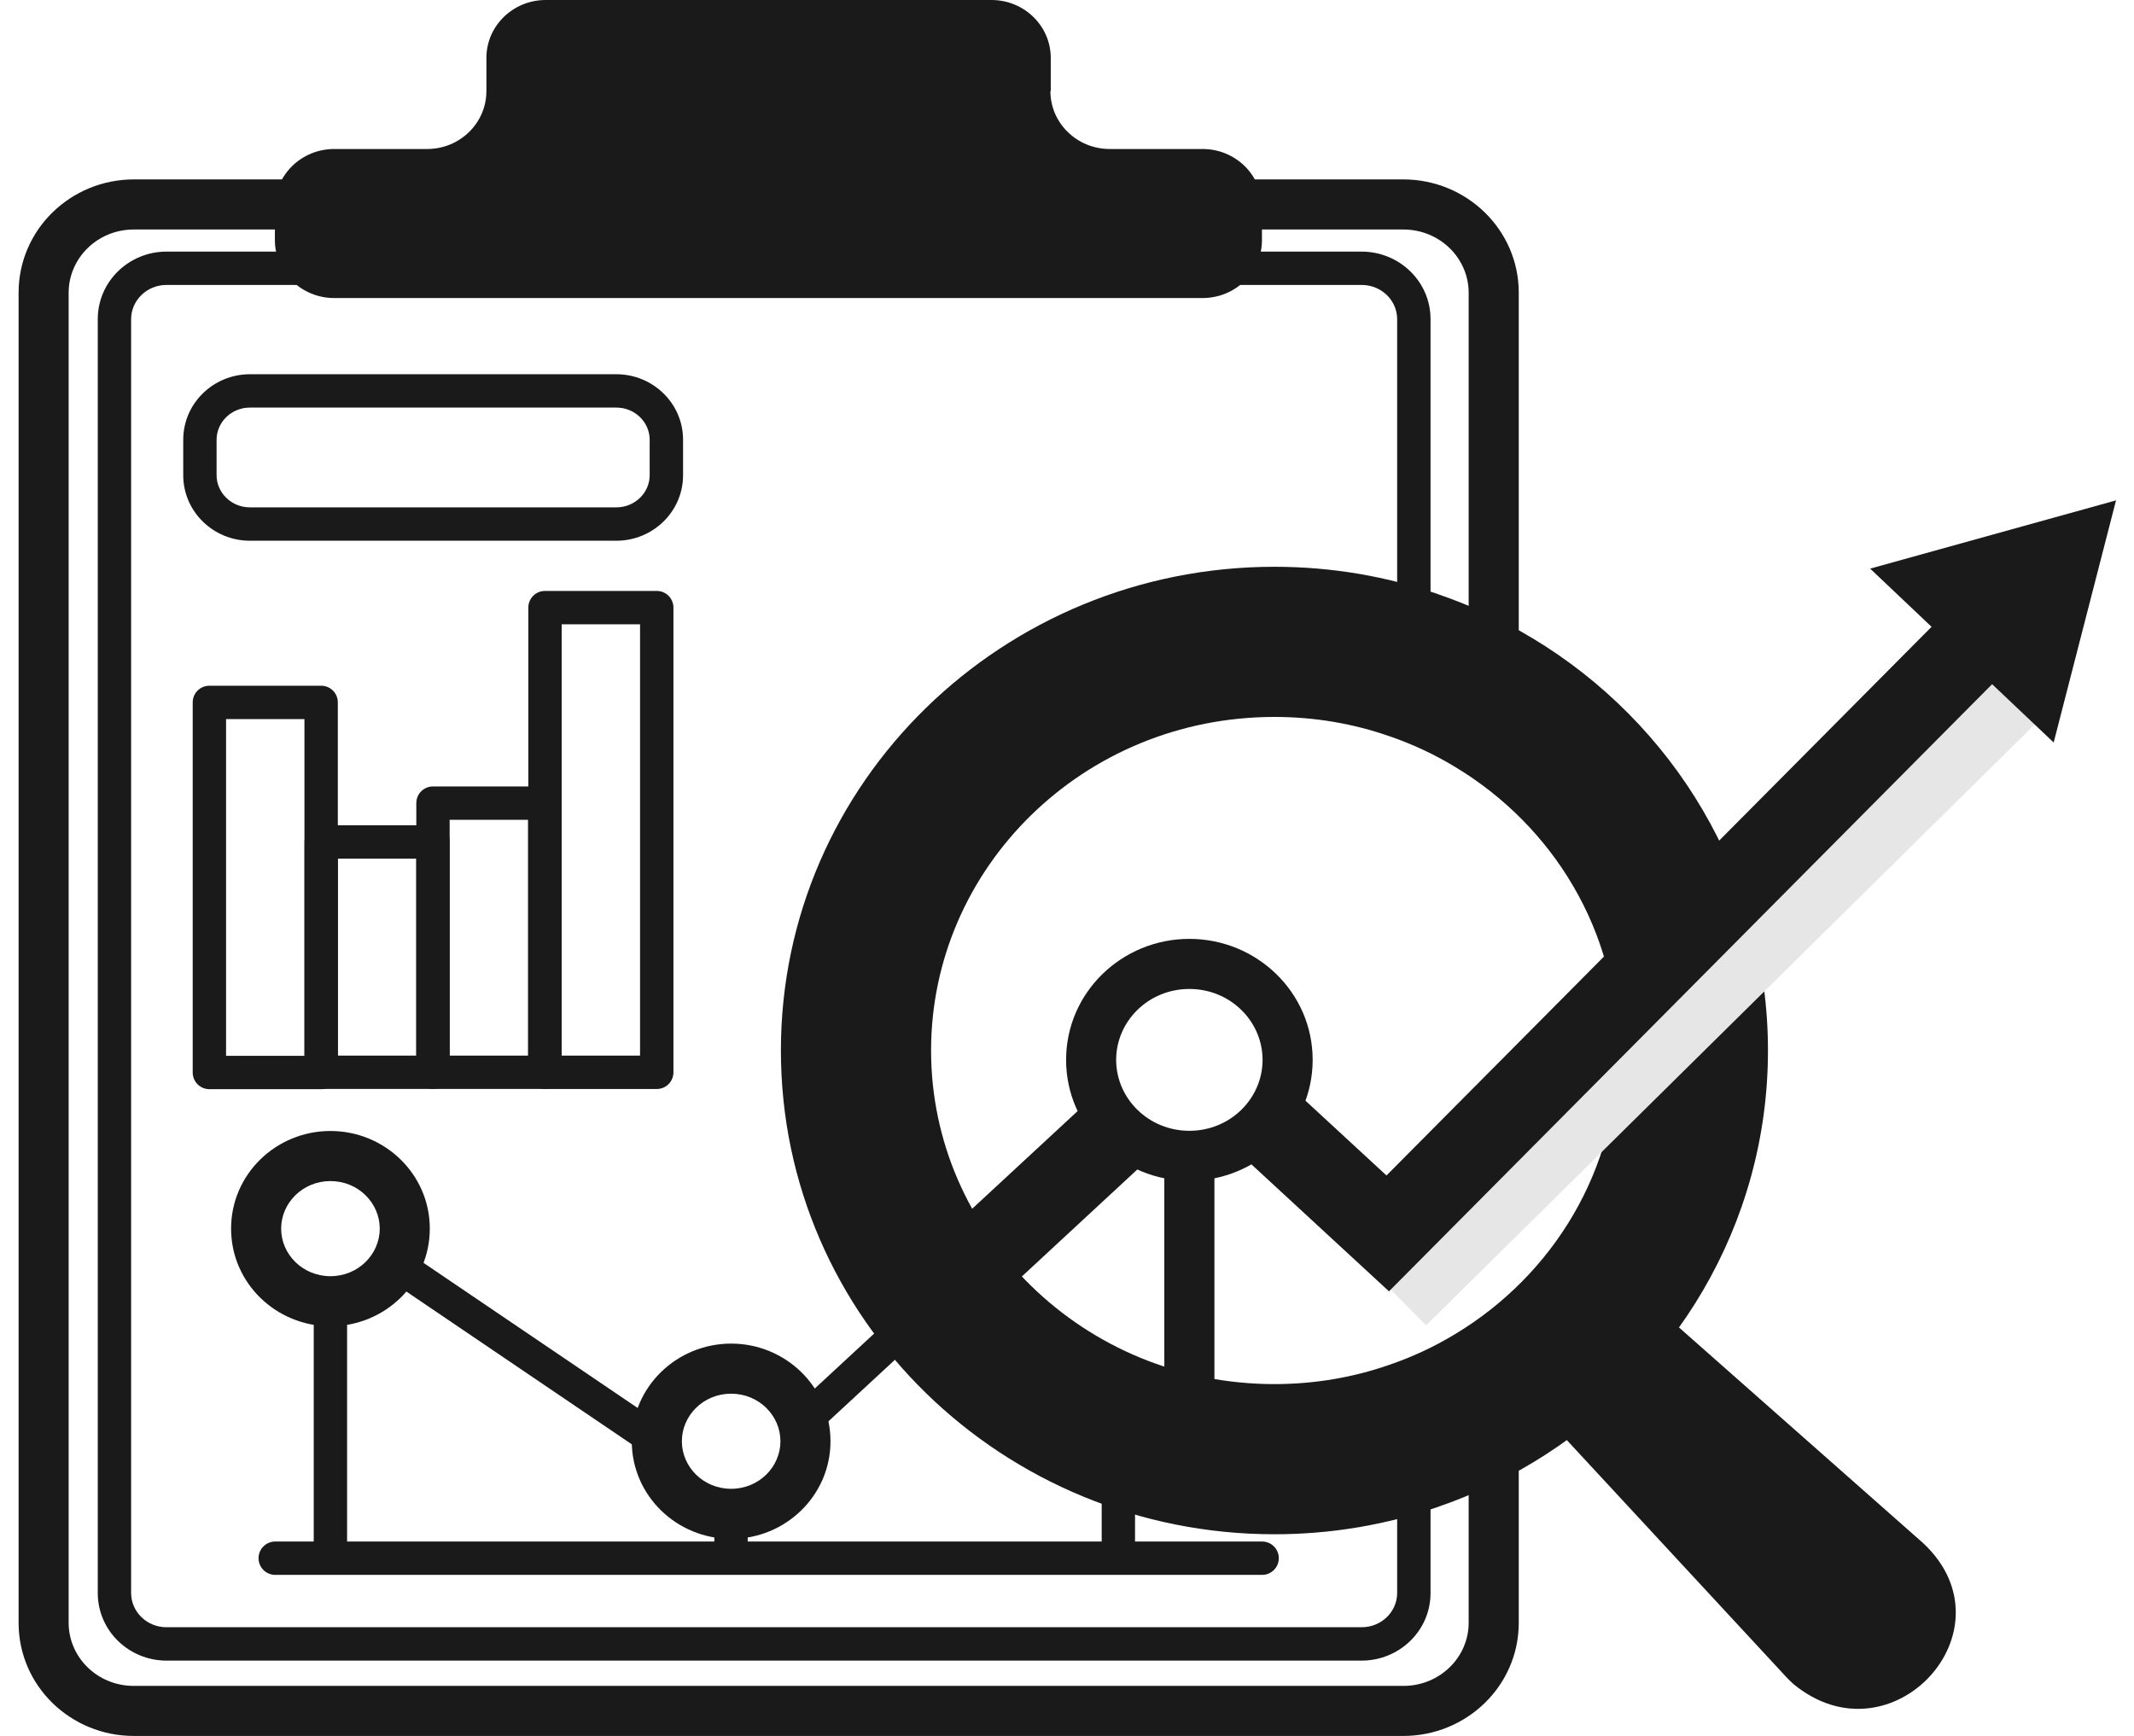 <svg width="59" height="48" viewBox="0 0 59 48" fill="none" xmlns="http://www.w3.org/2000/svg">
<g clip-path="url(#clip0_6643_14655)">
<path d="M40.605 8.094C40.605 7.144 39.811 6.346 38.799 6.346H3.7C2.69 6.346 1.899 7.142 1.898 8.094V44.873C1.899 45.823 2.688 46.617 3.7 46.617H38.799C39.813 46.617 40.605 45.821 40.605 44.873V39.83C40.187 40.03 39.755 40.207 39.312 40.359L38.862 39.051C39.596 38.799 40.292 38.473 40.938 38.08L41.99 37.44V44.873C41.99 46.619 40.543 48.001 38.799 48.001H3.7C1.954 48.001 0.514 46.618 0.514 44.873V8.094C0.514 6.351 1.952 4.961 3.7 4.961H38.799C40.545 4.961 41.99 6.349 41.99 8.094V20.662L40.938 20.023C40.292 19.629 39.596 19.304 38.862 19.052L39.312 17.743C39.755 17.895 40.187 18.072 40.605 18.271V8.094Z" fill="#1A1A1A"/>
<path d="M38.628 8.825C38.628 8.312 38.199 7.879 37.644 7.879H4.604C4.055 7.879 3.625 8.312 3.625 8.825V44.049C3.625 44.562 4.055 44.995 4.604 44.995H37.644C38.199 44.995 38.628 44.562 38.628 44.049V39.702H39.551V44.049C39.551 45.096 38.684 45.918 37.644 45.918H4.604C3.567 45.918 2.703 45.094 2.703 44.049V8.825C2.703 7.78 3.568 6.957 4.604 6.957H37.644C38.684 6.957 39.551 7.779 39.551 8.825V18.395H38.628V8.825Z" fill="#1A1A1A"/>
<path d="M29.051 2.519V1.601C29.051 0.72 28.319 0 27.412 0H15.087C14.185 0 13.448 0.715 13.448 1.601V2.519C13.448 3.401 12.716 4.12 11.809 4.12H9.239C8.337 4.12 7.6 4.836 7.6 5.721V6.64C7.6 7.521 8.332 8.241 9.239 8.241H33.25C34.153 8.241 34.89 7.526 34.89 6.64V5.721C34.89 4.84 34.157 4.12 33.25 4.12H30.681C29.778 4.12 29.041 3.405 29.041 2.519H29.051Z" fill="#1A1A1A"/>
<path d="M17.962 12.16C17.962 11.679 17.559 11.27 17.039 11.27H6.911C6.392 11.27 5.988 11.679 5.988 12.16V13.139C5.988 13.62 6.391 14.029 6.911 14.029H17.039C17.559 14.029 17.962 13.62 17.962 13.139V12.16ZM18.885 13.139C18.885 14.15 18.048 14.952 17.039 14.952H6.911C5.902 14.952 5.066 14.15 5.066 13.139V12.16C5.067 11.149 5.902 10.348 6.911 10.348H17.039C18.048 10.348 18.885 11.149 18.885 12.16V13.139Z" fill="#1A1A1A"/>
<path d="M44.727 29.048C44.727 25.752 42.948 22.843 40.23 21.206L40.221 21.201C39.663 20.862 39.057 20.578 38.415 20.357L38.406 20.355C37.422 20.011 36.353 19.824 35.234 19.824C29.944 19.825 25.742 24.002 25.742 29.048C25.742 34.094 29.944 38.271 35.234 38.272C36.353 38.272 37.422 38.084 38.406 37.741L38.415 37.738C39.057 37.518 39.663 37.234 40.221 36.895L40.23 36.89C42.947 35.253 44.727 32.339 44.727 29.048ZM48.88 29.048C48.88 33.886 46.257 38.107 42.371 40.447L42.37 40.446C41.554 40.942 40.682 41.348 39.772 41.661L39.773 41.662C38.348 42.159 36.818 42.424 35.234 42.424C27.742 42.424 21.59 36.478 21.59 29.048C21.59 21.618 27.742 15.672 35.234 15.672C36.818 15.672 38.348 15.937 39.773 16.434L39.772 16.435C40.682 16.748 41.554 17.153 42.37 17.649L42.371 17.648C46.257 19.988 48.88 24.204 48.88 29.048Z" fill="#1A1A1A"/>
<path d="M8.879 18.961C9.134 18.961 9.34 19.167 9.34 19.422V29.656C9.34 29.911 9.133 30.117 8.879 30.117H5.789C5.534 30.117 5.328 29.911 5.328 29.656V19.422C5.328 19.167 5.534 18.961 5.789 18.961H8.879ZM6.25 29.194H8.417V19.883H6.25V29.194Z" fill="#1A1A1A"/>
<path d="M11.971 22.82C12.225 22.82 12.432 23.027 12.432 23.281V29.648C12.432 29.903 12.225 30.11 11.971 30.11H8.881C8.626 30.11 8.42 29.903 8.42 29.648V23.281C8.42 23.026 8.626 22.82 8.881 22.82H11.971ZM9.342 29.188H11.509V23.742H9.342V29.188Z" fill="#1A1A1A"/>
<path d="M15.06 21.746C15.315 21.746 15.521 21.952 15.521 22.207V29.649C15.521 29.904 15.315 30.111 15.06 30.111H11.971C11.716 30.111 11.51 29.904 11.51 29.649V22.207C11.51 21.952 11.716 21.746 11.971 21.746H15.06ZM12.432 29.189H14.599V22.668H12.432V29.189Z" fill="#1A1A1A"/>
<path d="M18.158 16.34C18.413 16.34 18.619 16.546 18.619 16.801V29.651C18.619 29.906 18.413 30.112 18.158 30.112H15.068C14.814 30.112 14.608 29.906 14.607 29.651V16.801C14.607 16.546 14.813 16.34 15.068 16.34H18.158ZM15.529 29.189H17.696V17.262H15.529V29.189Z" fill="#1A1A1A"/>
<path d="M10.499 33.973C10.499 33.262 9.904 32.658 9.136 32.658C8.368 32.658 7.774 33.262 7.773 33.973C7.773 34.684 8.368 35.288 9.136 35.288C9.904 35.288 10.499 34.684 10.499 33.973ZM11.883 33.973C11.883 35.479 10.637 36.672 9.136 36.672C7.634 36.672 6.389 35.479 6.389 33.973C6.389 32.467 7.634 31.273 9.136 31.273C10.637 31.273 11.883 32.467 11.883 33.973Z" fill="#1A1A1A"/>
<path d="M21.577 39.852C21.577 39.141 20.982 38.537 20.214 38.537C19.446 38.537 18.852 39.141 18.852 39.852C18.852 40.562 19.446 41.167 20.214 41.167C20.982 41.167 21.577 40.563 21.577 39.852ZM22.961 39.852C22.961 41.358 21.716 42.551 20.214 42.551C18.712 42.551 17.467 41.358 17.467 39.852C17.467 38.346 18.712 37.153 20.214 37.152C21.715 37.152 22.961 38.346 22.961 39.852Z" fill="#1A1A1A"/>
<path d="M34.907 29.307C34.907 28.239 34.016 27.346 32.883 27.346C31.75 27.346 30.859 28.239 30.859 29.307C30.86 30.374 31.75 31.267 32.883 31.268C34.016 31.268 34.907 30.374 34.907 29.307ZM36.292 29.307C36.292 31.169 34.75 32.651 32.883 32.651C31.016 32.651 29.475 31.169 29.475 29.307C29.475 27.444 31.016 25.961 32.883 25.961C34.75 25.961 36.292 27.444 36.292 29.307Z" fill="#1A1A1A"/>
<path d="M18.422 39.469L18.163 39.852L17.904 40.233L10.422 35.162L10.94 34.398L18.422 39.469Z" fill="#1A1A1A"/>
<path d="M31.534 32.254L26.764 36.675L25.195 34.982L29.967 30.562L31.534 32.254Z" fill="#1A1A1A"/>
<path d="M56.523 19.766L39.428 36.648L37.807 35.008L54.902 18.125L56.523 19.766Z" fill="#E6E6E6"/>
<path d="M26.292 36.166L22.484 39.69L22.171 39.352L21.857 39.014L25.665 35.488L26.292 36.166Z" fill="#1A1A1A"/>
<path d="M55.776 18.215L38.402 35.707L34.326 31.944L35.891 30.249L38.333 32.503L54.14 16.59L55.776 18.215Z" fill="#1A1A1A"/>
<path d="M56.779 20.531L58.503 13.836L51.705 15.723L56.779 20.531Z" fill="#1A1A1A"/>
<path d="M45.018 35.467L53.176 42.674C55.732 45.073 52.283 48.806 49.576 46.559C49.51 46.499 49.444 46.434 49.388 46.374L42.009 38.406C40.251 36.431 43.001 33.764 45.013 35.471L45.018 35.467Z" fill="#1A1A1A"/>
<path d="M9.596 35.98V43.086H8.674V35.98H9.596Z" fill="#1A1A1A"/>
<path d="M20.672 41.863V43.086H19.75V41.863H20.672Z" fill="#1A1A1A"/>
<path d="M33.576 31.961V39.851H32.191V31.961H33.576Z" fill="#1A1A1A"/>
<path d="M31.381 39.531V43.084H30.459V39.531H31.381Z" fill="#1A1A1A"/>
<path d="M34.895 42.625C35.149 42.625 35.356 42.831 35.356 43.086C35.356 43.341 35.149 43.547 34.895 43.547H7.609C7.355 43.547 7.148 43.341 7.148 43.086C7.148 42.831 7.355 42.625 7.609 42.625H34.895Z" fill="#1A1A1A"/>
</g>
<defs>
<clipPath id="clip0_6643_14655">
<rect width="58" height="48" fill="white" transform="translate(0.5)"/>
</clipPath>
</defs>
</svg>
